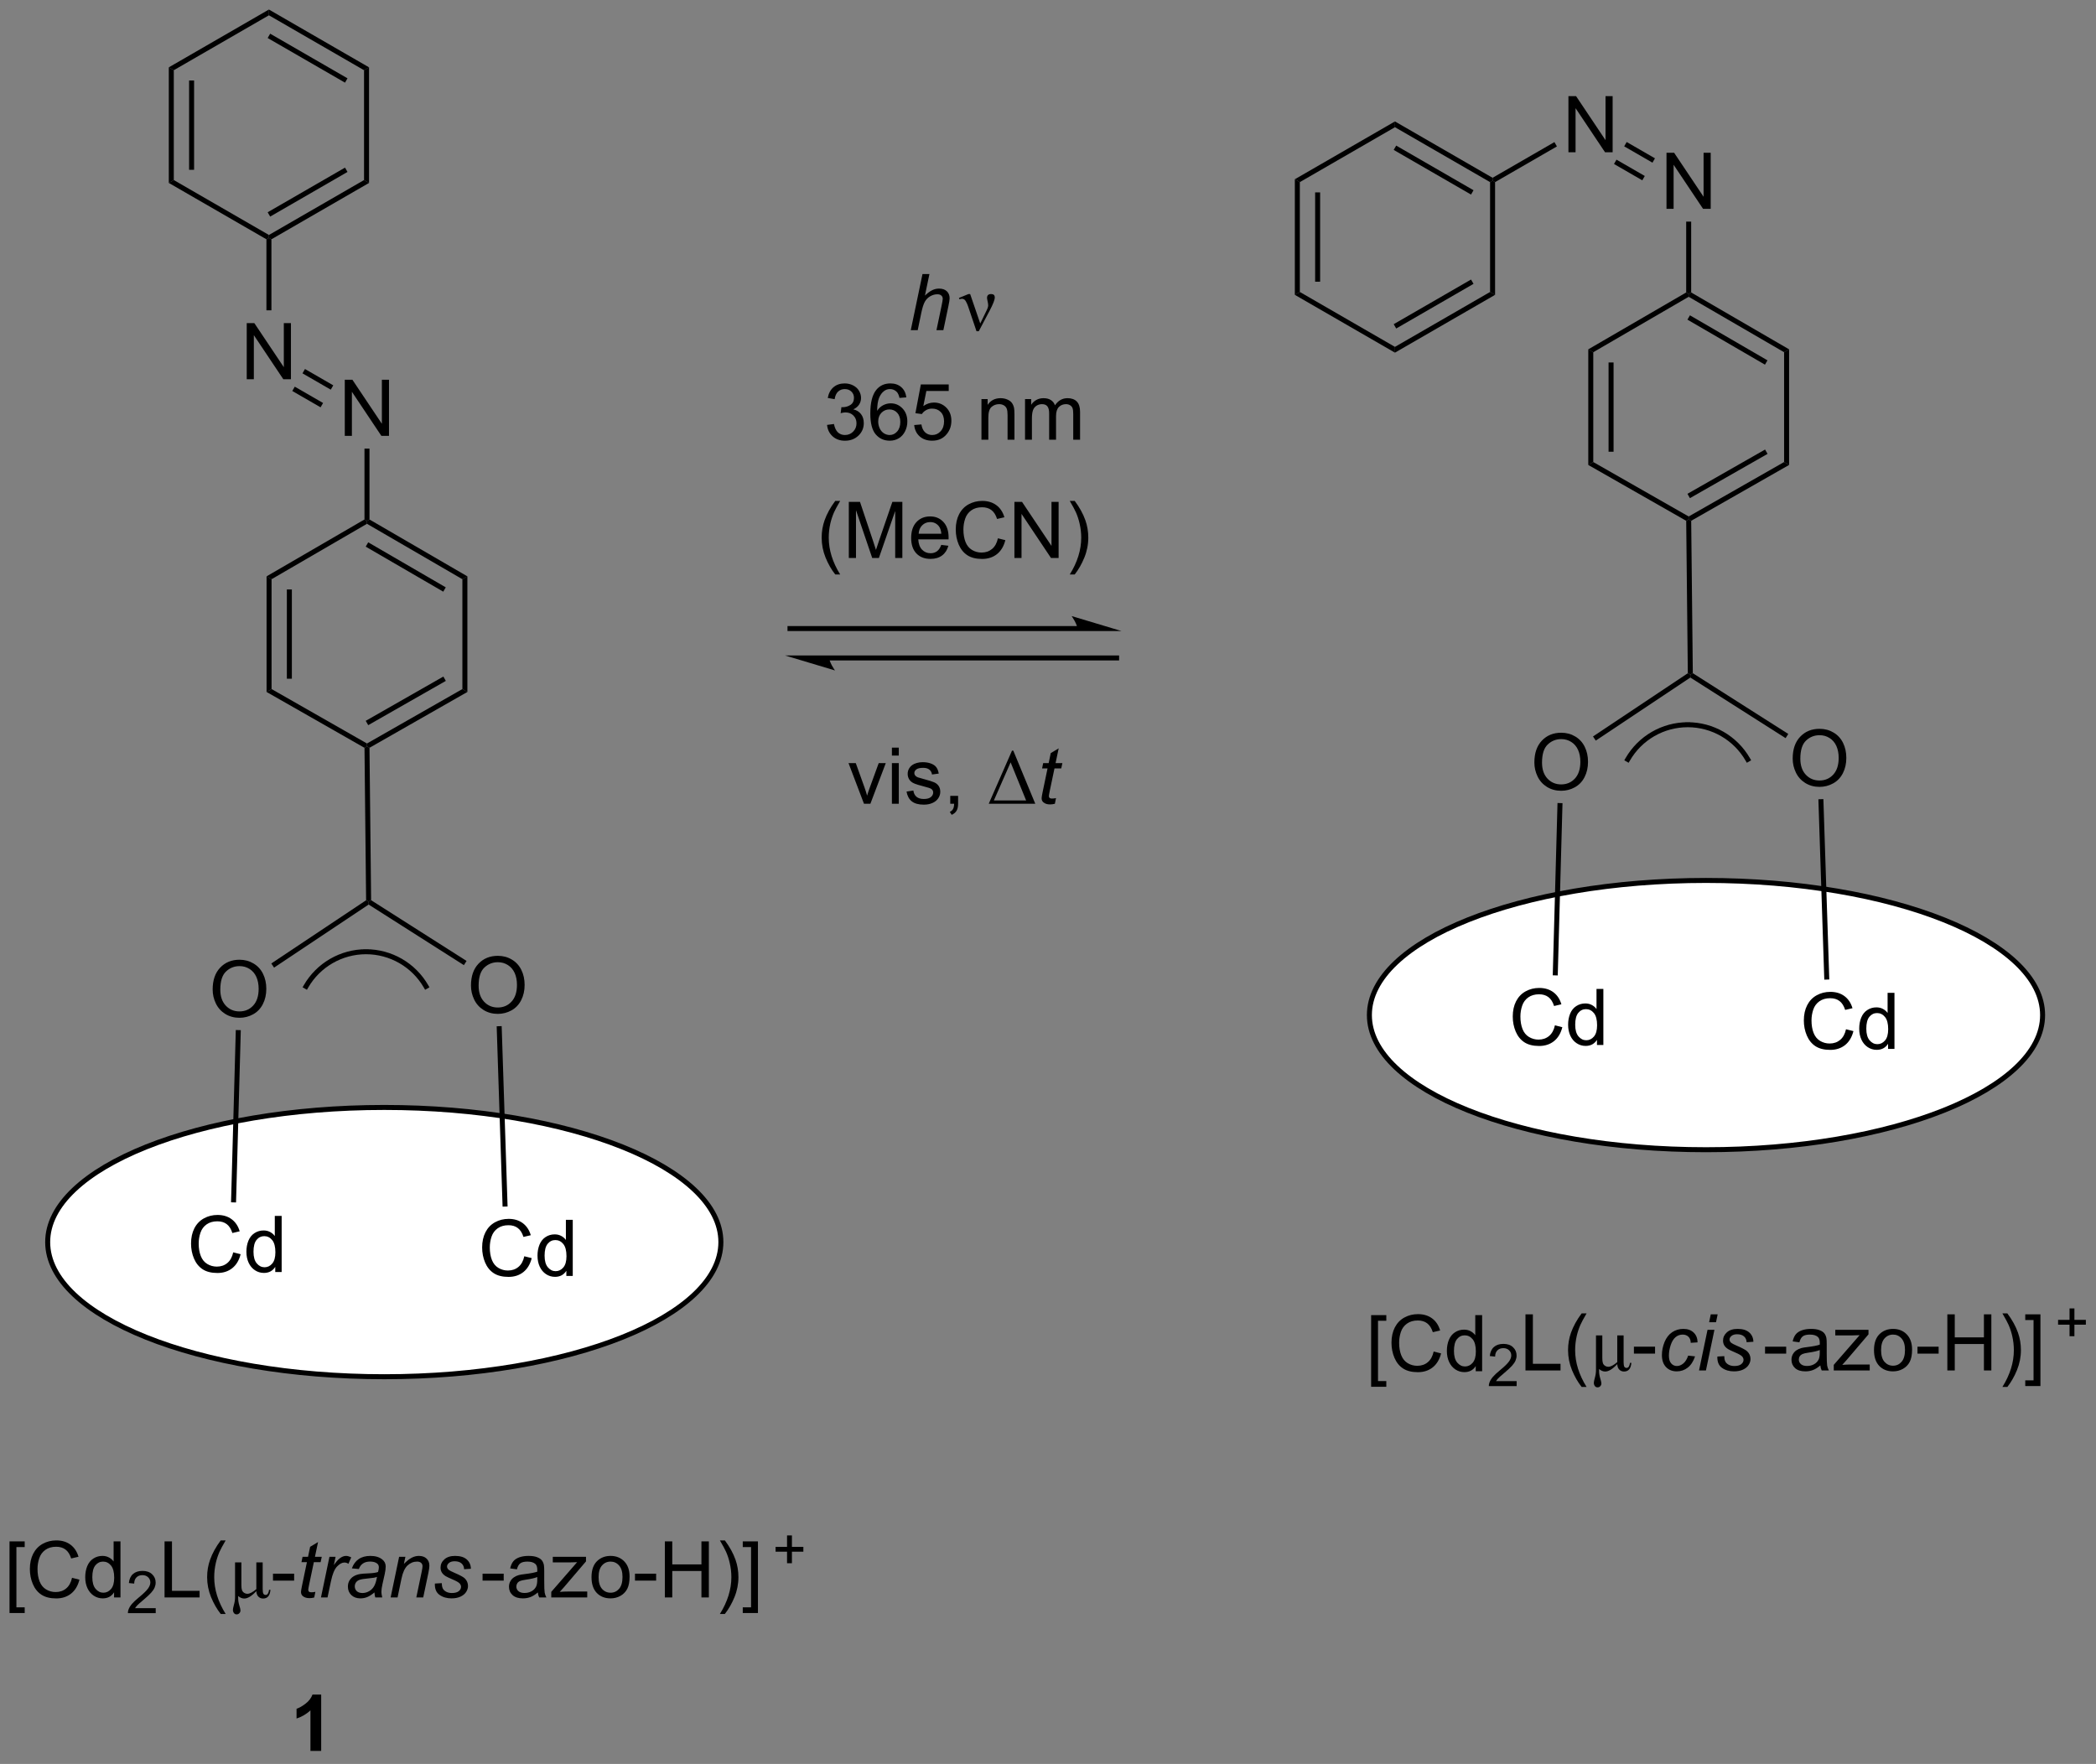 <?xml version="1.0" encoding="UTF-8"?>
<!DOCTYPE svg PUBLIC '-//W3C//DTD SVG 1.0//EN'
          'http://www.w3.org/TR/2001/REC-SVG-20010904/DTD/svg10.dtd'>
<svg stroke-dasharray="none" shape-rendering="auto" xmlns="http://www.w3.org/2000/svg" font-family="'Dialog'" text-rendering="auto" width="587" fill-opacity="1" color-interpolation="auto" color-rendering="auto" preserveAspectRatio="xMidYMid meet" font-size="12px" viewBox="0 0 587 494" fill="black" xmlns:xlink="http://www.w3.org/1999/xlink" stroke="black" image-rendering="auto" stroke-miterlimit="10" stroke-linecap="square" stroke-linejoin="miter" font-style="normal" stroke-width="1" height="494" stroke-dashoffset="0" font-weight="normal" stroke-opacity="1"
><rect x="0" y="0" width="587" height="494" fill="#808080" stroke="none"/><!--Generated by the Batik Graphics2D SVG Generator--><defs id="genericDefs"
  /><g
  ><defs id="defs1"
    ><clipPath clipPathUnits="userSpaceOnUse" id="clipPath1"
      ><path d="M1.167 0.633 L221.221 0.633 L221.221 185.509 L1.167 185.509 L1.167 0.633 Z"
      /></clipPath
      ><clipPath clipPathUnits="userSpaceOnUse" id="clipPath2"
      ><path d="M2.489 25.079 L2.489 204.815 L216.209 204.815 L216.209 25.079 Z"
      /></clipPath
      ><clipPath clipPathUnits="userSpaceOnUse" id="clipPath3"
      ><path d="M2.489 25.079 L2.489 204.815 L216.198 204.815 L216.198 25.079 Z"
      /></clipPath
    ></defs
    ><g transform="scale(2.667,2.667) translate(-1.167,-0.633) matrix(1.029,0,0,1.029,-1.393,-25.163)"
    ><path d="M142.41 166.59 L142.41 159.273 L143.959 159.273 L143.959 159.853 L143.113 159.853 L143.113 166.007 L143.959 166.007 L143.959 166.59 L142.41 166.59 ZM148.791 162.991 L149.549 163.181 Q149.312 164.116 148.692 164.609 Q148.072 165.098 147.179 165.098 Q146.252 165.098 145.671 164.721 Q145.093 164.343 144.789 163.629 Q144.487 162.913 144.487 162.093 Q144.487 161.197 144.828 160.533 Q145.171 159.866 145.802 159.52 Q146.432 159.174 147.19 159.174 Q148.049 159.174 148.635 159.611 Q149.221 160.049 149.453 160.843 L148.705 161.017 Q148.507 160.392 148.127 160.109 Q147.75 159.822 147.174 159.822 Q146.515 159.822 146.07 160.14 Q145.627 160.455 145.447 160.989 Q145.268 161.523 145.268 162.088 Q145.268 162.82 145.481 163.364 Q145.695 163.908 146.143 164.179 Q146.593 164.447 147.117 164.447 Q147.752 164.447 148.192 164.08 Q148.635 163.713 148.791 162.991 ZM153.084 164.999 L153.084 164.476 Q152.691 165.093 151.925 165.093 Q151.428 165.093 151.011 164.82 Q150.597 164.546 150.368 164.056 Q150.139 163.564 150.139 162.929 Q150.139 162.306 150.345 161.801 Q150.553 161.296 150.967 161.028 Q151.381 160.757 151.894 160.757 Q152.269 160.757 152.561 160.916 Q152.855 161.072 153.037 161.327 L153.037 159.273 L153.738 159.273 L153.738 164.999 L153.084 164.999 ZM150.863 162.929 Q150.863 163.726 151.199 164.122 Q151.535 164.515 151.99 164.515 Q152.451 164.515 152.774 164.137 Q153.097 163.76 153.097 162.986 Q153.097 162.135 152.769 161.736 Q152.441 161.338 151.959 161.338 Q151.49 161.338 151.175 161.721 Q150.863 162.103 150.863 162.929 Z" stroke="none" clip-path="url(#clipPath3)"
    /></g
    ><g transform="matrix(2.743,0,0,2.743,-6.826,-68.79)"
    ><path d="M157.336 166.091 L157.336 166.599 L154.496 166.599 Q154.49 166.408 154.559 166.232 Q154.666 165.943 154.905 165.662 Q155.145 165.38 155.596 165.011 Q156.295 164.437 156.541 164.101 Q156.787 163.765 156.787 163.466 Q156.787 163.154 156.563 162.939 Q156.34 162.722 155.979 162.722 Q155.598 162.722 155.369 162.951 Q155.141 163.179 155.139 163.584 L154.596 163.529 Q154.653 162.922 155.016 162.605 Q155.379 162.287 155.99 162.287 Q156.61 162.287 156.969 162.63 Q157.33 162.972 157.33 163.478 Q157.33 163.736 157.225 163.986 Q157.119 164.234 156.873 164.509 Q156.629 164.785 156.061 165.265 Q155.586 165.664 155.451 165.806 Q155.317 165.949 155.229 166.091 L157.336 166.091 Z" stroke="none" clip-path="url(#clipPath3)"
    /></g
    ><g transform="matrix(2.743,0,0,2.743,-6.826,-68.79)"
    ><path d="M158.238 164.999 L158.238 159.273 L158.995 159.273 L158.995 164.322 L161.816 164.322 L161.816 164.999 L158.238 164.999 ZM163.973 166.684 Q163.39 165.95 162.986 164.965 Q162.585 163.978 162.585 162.924 Q162.585 161.994 162.887 161.142 Q163.239 160.155 163.973 159.174 L164.476 159.174 Q164.005 159.986 163.851 160.335 Q163.614 160.874 163.476 161.46 Q163.309 162.189 163.309 162.929 Q163.309 164.806 164.476 166.684 L163.973 166.684 Z" stroke="none" clip-path="url(#clipPath3)"
    /></g
    ><g transform="matrix(2.743,0,0,2.743,-6.826,-68.79)"
    ><path d="M167.609 164.351 Q166.903 165.109 166.38 165.109 Q166.043 165.109 165.755 164.851 L165.755 165.059 Q165.755 165.418 165.864 165.78 Q165.989 166.184 165.989 166.312 Q165.989 166.491 165.874 166.609 Q165.762 166.726 165.593 166.726 Q165.421 166.726 165.32 166.588 Q165.218 166.452 165.218 166.262 Q165.218 166.122 165.32 165.754 Q165.437 165.348 165.437 164.963 L165.437 161.421 L166.083 161.421 L166.083 163.736 Q166.083 164.088 166.143 164.252 Q166.202 164.416 166.356 164.52 Q166.512 164.624 166.708 164.624 Q167.054 164.624 167.609 164.148 L167.609 161.421 L168.257 161.421 L168.257 164.135 Q168.257 164.478 168.327 164.611 Q168.398 164.741 168.567 164.741 Q168.833 164.741 168.911 164.221 L169.051 164.221 Q168.976 165.109 168.301 165.109 Q168.007 165.109 167.814 164.911 Q167.622 164.713 167.609 164.351 Z" stroke="none" clip-path="url(#clipPath3)"
    /></g
    ><g transform="matrix(2.743,0,0,2.743,-6.826,-68.79)"
    ><path d="M169.309 163.28 L169.309 162.572 L171.468 162.572 L171.468 163.28 L169.309 163.28 Z" stroke="none" clip-path="url(#clipPath3)"
    /></g
    ><g transform="matrix(2.743,0,0,2.743,-6.826,-68.79)"
    ><path d="M174.848 163.486 L175.554 163.562 Q175.288 164.338 174.799 164.715 Q174.309 165.093 173.684 165.093 Q173.007 165.093 172.588 164.655 Q172.168 164.218 172.168 163.431 Q172.168 162.752 172.437 162.096 Q172.708 161.439 173.208 161.098 Q173.71 160.757 174.356 160.757 Q175.023 160.757 175.413 161.135 Q175.804 161.51 175.804 162.132 L175.109 162.179 Q175.106 161.783 174.88 161.562 Q174.655 161.338 174.288 161.338 Q173.864 161.338 173.551 161.609 Q173.239 161.877 173.059 162.426 Q172.882 162.976 172.882 163.484 Q172.882 164.015 173.116 164.28 Q173.351 164.546 173.695 164.546 Q174.038 164.546 174.353 164.286 Q174.668 164.023 174.848 163.486 ZM176.989 160.072 L177.155 159.273 L177.859 159.273 L177.692 160.072 L176.989 160.072 ZM175.958 164.999 L176.825 160.851 L177.53 160.851 L176.663 164.999 L175.958 164.999 ZM177.829 163.58 L178.534 163.538 Q178.534 163.843 178.628 164.059 Q178.722 164.273 178.975 164.411 Q179.227 164.546 179.563 164.546 Q180.032 164.546 180.266 164.359 Q180.5 164.171 180.5 163.916 Q180.5 163.734 180.36 163.57 Q180.214 163.405 179.654 163.166 Q179.094 162.924 178.938 162.827 Q178.675 162.666 178.542 162.45 Q178.409 162.234 178.409 161.952 Q178.409 161.46 178.8 161.109 Q179.191 160.757 179.894 160.757 Q180.675 160.757 181.084 161.119 Q181.493 161.478 181.508 162.07 L180.816 162.116 Q180.8 161.741 180.55 161.523 Q180.3 161.304 179.844 161.304 Q179.477 161.304 179.274 161.473 Q179.071 161.64 179.071 161.835 Q179.071 162.03 179.245 162.179 Q179.363 162.28 179.852 162.491 Q180.665 162.843 180.875 163.046 Q181.212 163.369 181.212 163.835 Q181.212 164.142 181.021 164.439 Q180.831 164.736 180.443 164.916 Q180.055 165.093 179.527 165.093 Q178.808 165.093 178.305 164.736 Q177.8 164.382 177.829 163.58 Z" stroke="none" clip-path="url(#clipPath3)"
    /></g
    ><g transform="matrix(2.743,0,0,2.743,-6.826,-68.79)"
    ><path d="M182.698 163.28 L182.698 162.572 L184.857 162.572 L184.857 163.28 L182.698 163.28 ZM188.342 164.486 Q187.951 164.82 187.589 164.958 Q187.23 165.093 186.816 165.093 Q186.131 165.093 185.764 164.76 Q185.396 164.424 185.396 163.905 Q185.396 163.601 185.534 163.348 Q185.675 163.096 185.899 162.945 Q186.123 162.791 186.404 162.713 Q186.613 162.658 187.029 162.609 Q187.881 162.507 188.284 162.366 Q188.287 162.221 188.287 162.181 Q188.287 161.752 188.089 161.577 Q187.818 161.338 187.287 161.338 Q186.792 161.338 186.555 161.512 Q186.318 161.687 186.206 162.127 L185.519 162.033 Q185.613 161.593 185.826 161.322 Q186.042 161.049 186.448 160.903 Q186.855 160.757 187.389 160.757 Q187.92 160.757 188.251 160.882 Q188.584 161.007 188.74 161.197 Q188.896 161.385 188.959 161.674 Q188.995 161.853 188.995 162.322 L188.995 163.26 Q188.995 164.241 189.04 164.502 Q189.084 164.76 189.217 164.999 L188.482 164.999 Q188.373 164.78 188.342 164.486 ZM188.284 162.916 Q187.902 163.072 187.136 163.181 Q186.701 163.244 186.521 163.322 Q186.342 163.4 186.243 163.551 Q186.146 163.702 186.146 163.885 Q186.146 164.166 186.36 164.353 Q186.573 164.541 186.982 164.541 Q187.389 164.541 187.704 164.364 Q188.021 164.187 188.17 163.877 Q188.284 163.64 188.284 163.174 L188.284 162.916 ZM189.713 164.999 L189.713 164.429 L192.353 161.398 Q191.905 161.421 191.562 161.421 L189.869 161.421 L189.869 160.851 L193.26 160.851 L193.26 161.314 L191.015 163.947 L190.58 164.429 Q191.054 164.392 191.468 164.392 L193.385 164.392 L193.385 164.999 L189.713 164.999 ZM193.822 162.924 Q193.822 161.773 194.463 161.218 Q194.999 160.757 195.768 160.757 Q196.624 160.757 197.166 161.317 Q197.71 161.877 197.71 162.866 Q197.71 163.666 197.468 164.127 Q197.228 164.585 196.77 164.84 Q196.312 165.093 195.768 165.093 Q194.898 165.093 194.359 164.536 Q193.822 163.976 193.822 162.924 ZM194.546 162.924 Q194.546 163.721 194.893 164.119 Q195.242 164.515 195.768 164.515 Q196.291 164.515 196.637 164.116 Q196.986 163.718 196.986 162.9 Q196.986 162.132 196.637 161.736 Q196.288 161.338 195.768 161.338 Q195.242 161.338 194.893 161.734 Q194.546 162.127 194.546 162.924 ZM198.261 163.28 L198.261 162.572 L200.42 162.572 L200.42 163.28 L198.261 163.28 ZM201.31 164.999 L201.31 159.273 L202.068 159.273 L202.068 161.624 L205.045 161.624 L205.045 159.273 L205.803 159.273 L205.803 164.999 L205.045 164.999 L205.045 162.299 L202.068 162.299 L202.068 164.999 L201.31 164.999 ZM207.437 166.684 L206.932 166.684 Q208.101 164.806 208.101 162.929 Q208.101 162.195 207.932 161.471 Q207.799 160.885 207.562 160.346 Q207.408 159.994 206.932 159.174 L207.437 159.174 Q208.171 160.155 208.523 161.142 Q208.822 161.994 208.822 162.924 Q208.822 163.978 208.419 164.965 Q208.015 165.95 207.437 166.684 ZM210.814 166.59 L209.265 166.59 L209.265 166.007 L210.111 166.007 L210.111 159.853 L209.265 159.853 L209.265 159.273 L210.814 159.273 L210.814 166.59 Z" stroke="none" clip-path="url(#clipPath3)"
    /></g
    ><g transform="matrix(2.743,0,0,2.743,-6.826,-68.79)"
    ><path d="M213.786 161.504 L213.786 160.326 L212.616 160.326 L212.616 159.834 L213.786 159.834 L213.786 158.666 L214.284 158.666 L214.284 159.834 L215.452 159.834 L215.452 160.326 L214.284 160.326 L214.284 161.504 L213.786 161.504 Z" stroke="none" clip-path="url(#clipPath3)"
    /></g
    ><g fill="white" transform="matrix(2.743,0,0,2.743,-6.826,-68.79)" stroke="white"
    ><path d="M176.668 114.97 C195.648 114.97 211.035 121.125 211.035 128.717 C211.035 136.309 195.648 142.463 176.668 142.463 C157.688 142.463 142.302 136.309 142.302 128.717 C142.302 121.125 157.688 114.97 176.668 114.97" stroke="none" clip-path="url(#clipPath3)"
    /></g
    ><g stroke-width="0.51" transform="matrix(2.743,0,0,2.743,-6.826,-68.79)" stroke-linejoin="round" stroke-linecap="round"
    ><path fill="none" d="M176.668 114.97 C195.648 114.97 211.035 121.125 211.035 128.717 C211.035 136.309 195.648 142.463 176.668 142.463 C157.688 142.463 142.302 136.309 142.302 128.717 C142.302 121.125 157.688 114.97 176.668 114.97" clip-path="url(#clipPath3)"
    /></g
    ><g transform="matrix(2.743,0,0,2.743,-6.826,-68.79)"
    ><path d="M161.244 129.764 L162.001 129.954 Q161.765 130.889 161.145 131.381 Q160.525 131.871 159.632 131.871 Q158.705 131.871 158.124 131.493 Q157.546 131.115 157.241 130.402 Q156.939 129.686 156.939 128.865 Q156.939 127.969 157.28 127.305 Q157.624 126.639 158.254 126.292 Q158.884 125.946 159.642 125.946 Q160.501 125.946 161.088 126.384 Q161.673 126.821 161.905 127.615 L161.158 127.79 Q160.96 127.165 160.58 126.881 Q160.202 126.594 159.626 126.594 Q158.968 126.594 158.522 126.912 Q158.08 127.227 157.9 127.761 Q157.72 128.295 157.72 128.86 Q157.72 129.592 157.934 130.136 Q158.147 130.68 158.595 130.951 Q159.046 131.22 159.569 131.22 Q160.205 131.22 160.645 130.852 Q161.088 130.485 161.244 129.764 ZM165.537 131.772 L165.537 131.248 Q165.143 131.865 164.378 131.865 Q163.88 131.865 163.464 131.592 Q163.05 131.319 162.821 130.829 Q162.591 130.337 162.591 129.701 Q162.591 129.079 162.797 128.574 Q163.005 128.069 163.419 127.8 Q163.834 127.529 164.347 127.529 Q164.722 127.529 165.013 127.688 Q165.308 127.844 165.49 128.1 L165.49 126.045 L166.19 126.045 L166.19 131.772 L165.537 131.772 ZM163.315 129.701 Q163.315 130.498 163.651 130.894 Q163.987 131.287 164.443 131.287 Q164.904 131.287 165.227 130.91 Q165.55 130.532 165.55 129.759 Q165.55 128.907 165.222 128.509 Q164.893 128.11 164.412 128.11 Q163.943 128.11 163.628 128.493 Q163.315 128.876 163.315 129.701 Z" stroke="none" clip-path="url(#clipPath3)"
    /></g
    ><g transform="matrix(2.743,0,0,2.743,-6.826,-68.79)"
    ><path d="M190.964 130.163 L191.722 130.353 Q191.485 131.288 190.865 131.781 Q190.245 132.27 189.352 132.27 Q188.425 132.27 187.844 131.893 Q187.266 131.515 186.962 130.801 Q186.659 130.085 186.659 129.265 Q186.659 128.369 187.001 127.705 Q187.344 127.038 187.975 126.692 Q188.605 126.346 189.363 126.346 Q190.222 126.346 190.808 126.783 Q191.394 127.221 191.626 128.015 L190.878 128.189 Q190.68 127.564 190.3 127.281 Q189.923 126.994 189.347 126.994 Q188.688 126.994 188.243 127.312 Q187.8 127.627 187.62 128.161 Q187.441 128.695 187.441 129.26 Q187.441 129.992 187.654 130.536 Q187.868 131.08 188.316 131.351 Q188.766 131.619 189.29 131.619 Q189.925 131.619 190.365 131.252 Q190.808 130.885 190.964 130.163 ZM195.257 132.171 L195.257 131.648 Q194.864 132.265 194.098 132.265 Q193.601 132.265 193.184 131.992 Q192.77 131.718 192.541 131.228 Q192.312 130.736 192.312 130.101 Q192.312 129.478 192.518 128.973 Q192.726 128.468 193.14 128.2 Q193.554 127.929 194.067 127.929 Q194.442 127.929 194.734 128.088 Q195.028 128.244 195.21 128.499 L195.21 126.445 L195.911 126.445 L195.911 132.171 L195.257 132.171 ZM193.036 130.101 Q193.036 130.898 193.372 131.294 Q193.708 131.687 194.163 131.687 Q194.624 131.687 194.947 131.309 Q195.27 130.932 195.27 130.158 Q195.27 129.307 194.942 128.908 Q194.614 128.51 194.132 128.51 Q193.663 128.51 193.348 128.893 Q193.036 129.275 193.036 130.101 Z" stroke="none" clip-path="url(#clipPath3)"
    /></g
    ><g transform="matrix(2.743,0,0,2.743,-6.826,-68.79)"
    ><path d="M159.146 102.928 Q159.146 101.501 159.911 100.697 Q160.677 99.889 161.888 99.889 Q162.68 99.889 163.315 100.269 Q163.953 100.647 164.286 101.324 Q164.623 102.001 164.623 102.861 Q164.623 103.733 164.271 104.42 Q163.919 105.108 163.274 105.462 Q162.63 105.816 161.883 105.816 Q161.076 105.816 160.438 105.426 Q159.802 105.032 159.474 104.358 Q159.146 103.681 159.146 102.928 ZM159.927 102.939 Q159.927 103.975 160.482 104.572 Q161.039 105.165 161.88 105.165 Q162.734 105.165 163.286 104.564 Q163.841 103.962 163.841 102.858 Q163.841 102.157 163.604 101.637 Q163.367 101.116 162.911 100.829 Q162.458 100.54 161.891 100.54 Q161.086 100.54 160.505 101.095 Q159.927 101.647 159.927 102.939 Z" stroke="none" clip-path="url(#clipPath3)"
    /></g
    ><g transform="matrix(2.743,0,0,2.743,-6.826,-68.79)"
    ><path d="M161.533 124.67 L161.023 124.656 L161.508 107.065 L162.018 107.079 Z" stroke="none" clip-path="url(#clipPath3)"
    /></g
    ><g transform="matrix(2.743,0,0,2.743,-6.826,-68.79)"
    ><path d="M185.52 102.528 Q185.52 101.101 186.286 100.297 Q187.051 99.49 188.262 99.49 Q189.054 99.49 189.689 99.87 Q190.327 100.247 190.661 100.924 Q190.996 101.601 190.996 102.461 Q190.996 103.333 190.645 104.021 Q190.293 104.708 189.648 105.062 Q189.004 105.417 188.257 105.417 Q187.45 105.417 186.812 105.026 Q186.176 104.633 185.848 103.958 Q185.52 103.281 185.52 102.528 ZM186.301 102.539 Q186.301 103.575 186.856 104.172 Q187.413 104.766 188.254 104.766 Q189.108 104.766 189.661 104.164 Q190.215 103.562 190.215 102.458 Q190.215 101.758 189.978 101.237 Q189.741 100.716 189.286 100.43 Q188.832 100.141 188.265 100.141 Q187.46 100.141 186.879 100.695 Q186.301 101.247 186.301 102.539 Z" stroke="none" clip-path="url(#clipPath3)"
    /></g
    ><g transform="matrix(2.743,0,0,2.743,-6.826,-68.79)"
    ><path d="M189.257 125.083 L188.747 125.099 L188.144 106.683 L188.654 106.666 Z" stroke="none" clip-path="url(#clipPath3)"
    /></g
    ><g transform="matrix(2.743,0,0,2.743,-6.826,-68.79)"
    ><path d="M165.415 100.694 L165.132 100.27 L174.813 93.815 L175.07 93.951 L175.073 94.255 Z" stroke="none" clip-path="url(#clipPath3)"
    /></g
    ><g transform="matrix(2.743,0,0,2.743,-6.826,-68.79)"
    ><path d="M175.073 94.255 L175.07 93.951 L175.323 93.81 L185.069 100.012 L184.795 100.442 Z" stroke="none" clip-path="url(#clipPath3)"
    /></g
    ><g transform="matrix(2.743,0,0,2.743,-6.826,-68.79)"
    ><path d="M175.323 93.81 L175.07 93.951 L174.813 93.815 L174.648 78.252 L174.901 78.103 L175.158 78.25 Z" stroke="none" clip-path="url(#clipPath3)"
    /></g
    ><g transform="matrix(2.743,0,0,2.743,-6.826,-68.79)"
    ><path d="M175.158 78.25 L174.901 78.103 L174.901 77.809 L184.643 72.252 L185.153 72.549 ZM175.028 75.94 L182.953 71.419 L182.7 70.976 L174.775 75.496 Z" stroke="none" clip-path="url(#clipPath3)"
    /></g
    ><g transform="matrix(2.743,0,0,2.743,-6.826,-68.79)"
    ><path d="M185.153 72.549 L184.643 72.252 L184.643 61.039 L185.153 60.745 Z" stroke="none" clip-path="url(#clipPath3)"
    /></g
    ><g transform="matrix(2.743,0,0,2.743,-6.826,-68.79)"
    ><path d="M185.153 60.745 L184.643 61.039 L174.901 55.381 L174.901 55.086 L175.156 54.939 ZM182.945 61.869 L175.03 57.272 L174.773 57.713 L182.689 62.31 Z" stroke="none" clip-path="url(#clipPath3)"
    /></g
    ><g transform="matrix(2.743,0,0,2.743,-6.826,-68.79)"
    ><path d="M174.646 54.939 L174.901 55.086 L174.901 55.381 L165.16 61.039 L164.65 60.745 Z" stroke="none" clip-path="url(#clipPath3)"
    /></g
    ><g transform="matrix(2.743,0,0,2.743,-6.826,-68.79)"
    ><path d="M164.65 60.745 L165.16 61.039 L165.16 72.252 L164.65 72.549 ZM166.721 62.084 L166.721 71.197 L167.232 71.197 L167.232 62.084 Z" stroke="none" clip-path="url(#clipPath3)"
    /></g
    ><g transform="matrix(2.743,0,0,2.743,-6.826,-68.79)"
    ><path d="M164.65 72.549 L165.16 72.252 L174.901 77.809 L174.901 78.103 L174.648 78.252 Z" stroke="none" clip-path="url(#clipPath3)"
    /></g
    ><g transform="matrix(2.743,0,0,2.743,-6.826,-68.79)"
    ><path d="M172.636 46.401 L172.636 40.674 L173.414 40.674 L176.422 45.169 L176.422 40.674 L177.149 40.674 L177.149 46.401 L176.37 46.401 L173.362 41.901 L173.362 46.401 L172.636 46.401 Z" stroke="none" clip-path="url(#clipPath3)"
    /></g
    ><g transform="matrix(2.743,0,0,2.743,-6.826,-68.79)"
    ><path d="M175.156 54.939 L174.901 55.086 L174.646 54.939 L174.646 47.705 L175.156 47.705 Z" stroke="none" clip-path="url(#clipPath3)"
    /></g
    ><g transform="matrix(2.743,0,0,2.743,-6.826,-68.79)"
    ><path d="M162.624 40.621 L162.624 34.894 L163.403 34.894 L166.411 39.389 L166.411 34.894 L167.137 34.894 L167.137 40.621 L166.359 40.621 L163.351 36.121 L163.351 40.621 L162.624 40.621 Z" stroke="none" clip-path="url(#clipPath3)"
    /></g
    ><g transform="matrix(2.743,0,0,2.743,-6.826,-68.79)"
    ><path d="M171.459 41.244 L171.204 41.686 L168.316 40.019 L168.571 39.577 ZM170.419 43.046 L167.531 41.379 L167.276 41.821 L170.164 43.488 Z" stroke="none" clip-path="url(#clipPath3)"
    /></g
    ><g transform="matrix(2.743,0,0,2.743,-6.826,-68.79)"
    ><path d="M181.152 102.482 C179.842 100.213 177.423 98.816 174.804 98.816 L174.548 98.816 L174.548 99.327 L174.804 99.327 C177.24 99.326 179.492 100.626 180.71 102.737 L180.837 102.957 L181.279 102.703 L181.152 102.482 ZM174.804 98.816 C173.495 98.816 172.235 99.165 171.138 99.798 C170.042 100.431 169.109 101.348 168.455 102.482 L168.328 102.703 L168.77 102.957 L168.897 102.737 C169.507 101.681 170.374 100.829 171.393 100.24 C172.412 99.652 173.584 99.327 174.804 99.327 L175.059 99.327 L175.059 98.816 L174.804 98.816 Z" stroke="none" clip-path="url(#clipPath3)"
    /></g
    ><g transform="matrix(2.743,0,0,2.743,-6.826,-68.79)"
    ><path d="M3.461 189.768 L3.461 182.45 L5.01 182.45 L5.01 183.031 L4.164 183.031 L4.164 189.184 L5.01 189.184 L5.01 189.768 L3.461 189.768 ZM9.842 186.169 L10.6 186.359 Q10.363 187.294 9.743 187.786 Q9.124 188.275 8.23 188.275 Q7.303 188.275 6.723 187.898 Q6.144 187.52 5.84 186.807 Q5.538 186.09 5.538 185.27 Q5.538 184.374 5.879 183.71 Q6.223 183.044 6.853 182.697 Q7.483 182.351 8.241 182.351 Q9.1 182.351 9.686 182.788 Q10.272 183.226 10.504 184.02 L9.756 184.195 Q9.559 183.57 9.178 183.286 Q8.801 182.999 8.225 182.999 Q7.566 182.999 7.121 183.317 Q6.678 183.632 6.499 184.166 Q6.319 184.7 6.319 185.265 Q6.319 185.997 6.532 186.541 Q6.746 187.085 7.194 187.356 Q7.644 187.624 8.168 187.624 Q8.803 187.624 9.243 187.257 Q9.686 186.89 9.842 186.169 ZM14.135 188.176 L14.135 187.653 Q13.742 188.27 12.976 188.27 Q12.479 188.27 12.062 187.997 Q11.648 187.723 11.419 187.234 Q11.19 186.742 11.19 186.106 Q11.19 185.484 11.396 184.978 Q11.604 184.473 12.018 184.205 Q12.432 183.934 12.945 183.934 Q13.32 183.934 13.612 184.093 Q13.906 184.249 14.088 184.505 L14.088 182.45 L14.789 182.45 L14.789 188.176 L14.135 188.176 ZM11.914 186.106 Q11.914 186.903 12.25 187.299 Q12.586 187.692 13.042 187.692 Q13.502 187.692 13.825 187.314 Q14.148 186.937 14.148 186.163 Q14.148 185.312 13.82 184.913 Q13.492 184.515 13.01 184.515 Q12.542 184.515 12.226 184.898 Q11.914 185.281 11.914 186.106 Z" stroke="none" clip-path="url(#clipPath3)"
    /></g
    ><g transform="matrix(2.743,0,0,2.743,-6.826,-68.79)"
    ><path d="M18.387 189.269 L18.387 189.776 L15.547 189.776 Q15.542 189.585 15.61 189.409 Q15.717 189.12 15.956 188.839 Q16.196 188.558 16.647 188.189 Q17.346 187.614 17.592 187.278 Q17.838 186.942 17.838 186.644 Q17.838 186.331 17.614 186.116 Q17.391 185.899 17.03 185.899 Q16.649 185.899 16.421 186.128 Q16.192 186.357 16.19 186.761 L15.647 186.706 Q15.704 186.099 16.067 185.782 Q16.43 185.464 17.042 185.464 Q17.661 185.464 18.02 185.808 Q18.381 186.149 18.381 186.655 Q18.381 186.913 18.276 187.163 Q18.171 187.411 17.924 187.687 Q17.68 187.962 17.112 188.442 Q16.637 188.841 16.503 188.983 Q16.368 189.126 16.28 189.269 L18.387 189.269 Z" stroke="none" clip-path="url(#clipPath3)"
    /></g
    ><g transform="matrix(2.743,0,0,2.743,-6.826,-68.79)"
    ><path d="M19.289 188.176 L19.289 182.45 L20.047 182.45 L20.047 187.499 L22.867 187.499 L22.867 188.176 L19.289 188.176 ZM25.024 189.861 Q24.441 189.127 24.037 188.143 Q23.636 187.156 23.636 186.101 Q23.636 185.171 23.939 184.32 Q24.29 183.333 25.024 182.351 L25.527 182.351 Q25.056 183.163 24.902 183.512 Q24.665 184.051 24.527 184.637 Q24.36 185.367 24.36 186.106 Q24.36 187.984 25.527 189.861 L25.024 189.861 Z" stroke="none" clip-path="url(#clipPath3)"
    /></g
    ><g transform="matrix(2.743,0,0,2.743,-6.826,-68.79)"
    ><path d="M28.66 187.528 Q27.954 188.286 27.431 188.286 Q27.095 188.286 26.806 188.028 L26.806 188.236 Q26.806 188.596 26.915 188.958 Q27.04 189.361 27.04 189.489 Q27.04 189.669 26.925 189.786 Q26.813 189.903 26.644 189.903 Q26.472 189.903 26.371 189.765 Q26.269 189.63 26.269 189.439 Q26.269 189.299 26.371 188.932 Q26.488 188.525 26.488 188.14 L26.488 184.598 L27.134 184.598 L27.134 186.913 Q27.134 187.265 27.194 187.429 Q27.253 187.593 27.407 187.697 Q27.563 187.801 27.759 187.801 Q28.105 187.801 28.66 187.325 L28.66 184.598 L29.308 184.598 L29.308 187.312 Q29.308 187.656 29.378 187.788 Q29.449 187.919 29.618 187.919 Q29.884 187.919 29.962 187.398 L30.102 187.398 Q30.027 188.286 29.352 188.286 Q29.058 188.286 28.866 188.088 Q28.673 187.89 28.66 187.528 Z" stroke="none" clip-path="url(#clipPath3)"
    /></g
    ><g transform="matrix(2.743,0,0,2.743,-6.826,-68.79)"
    ><path d="M30.36 186.458 L30.36 185.749 L32.519 185.749 L32.519 186.458 L30.36 186.458 Z" stroke="none" clip-path="url(#clipPath3)"
    /></g
    ><g transform="matrix(2.743,0,0,2.743,-6.826,-68.79)"
    ><path d="M34.688 187.601 L34.571 188.182 Q34.316 188.247 34.079 188.247 Q33.657 188.247 33.407 188.038 Q33.22 187.882 33.22 187.614 Q33.22 187.476 33.321 186.984 L33.824 184.575 L33.267 184.575 L33.379 184.028 L33.938 184.028 L34.152 183.007 L34.962 182.52 L34.644 184.028 L35.34 184.028 L35.222 184.575 L34.532 184.575 L34.05 186.867 Q33.962 187.304 33.962 187.39 Q33.962 187.515 34.032 187.583 Q34.105 187.648 34.269 187.648 Q34.504 187.648 34.688 187.601 ZM35.258 188.176 L36.125 184.028 L36.75 184.028 L36.575 184.874 Q36.895 184.395 37.2 184.166 Q37.508 183.934 37.828 183.934 Q38.039 183.934 38.349 184.085 L38.06 184.742 Q37.875 184.609 37.656 184.609 Q37.286 184.609 36.895 185.023 Q36.505 185.437 36.281 186.512 L35.929 188.176 L35.258 188.176 ZM40.718 187.661 Q40.351 187.976 40.01 188.124 Q39.672 188.27 39.286 188.27 Q38.711 188.27 38.359 187.932 Q38.008 187.593 38.008 187.067 Q38.008 186.718 38.166 186.452 Q38.325 186.184 38.586 186.023 Q38.849 185.859 39.226 185.788 Q39.466 185.742 40.13 185.715 Q40.797 185.687 41.086 185.575 Q41.169 185.286 41.169 185.093 Q41.169 184.848 40.989 184.708 Q40.742 184.512 40.27 184.512 Q39.825 184.512 39.541 184.71 Q39.258 184.906 39.13 185.27 L38.414 185.208 Q38.633 184.59 39.106 184.262 Q39.583 183.934 40.304 183.934 Q41.075 183.934 41.523 184.301 Q41.867 184.575 41.867 185.012 Q41.867 185.343 41.77 185.781 L41.539 186.812 Q41.429 187.304 41.429 187.614 Q41.429 187.809 41.515 188.176 L40.802 188.176 Q40.742 187.973 40.718 187.661 ZM40.981 186.075 Q40.833 186.132 40.661 186.163 Q40.492 186.195 40.093 186.231 Q39.476 186.286 39.221 186.369 Q38.968 186.452 38.838 186.637 Q38.711 186.82 38.711 187.044 Q38.711 187.34 38.916 187.533 Q39.122 187.723 39.5 187.723 Q39.851 187.723 40.174 187.538 Q40.5 187.351 40.687 187.02 Q40.875 186.687 40.981 186.075 ZM42.371 188.176 L43.238 184.028 L43.879 184.028 L43.727 184.749 Q44.144 184.325 44.506 184.13 Q44.871 183.934 45.251 183.934 Q45.754 183.934 46.04 184.208 Q46.329 184.481 46.329 184.937 Q46.329 185.169 46.227 185.663 L45.699 188.176 L44.993 188.176 L45.543 185.546 Q45.626 185.163 45.626 184.981 Q45.626 184.773 45.483 184.645 Q45.34 184.515 45.071 184.515 Q44.527 184.515 44.102 184.906 Q43.681 185.296 43.48 186.247 L43.079 188.176 L42.371 188.176 ZM46.888 186.757 L47.593 186.715 Q47.593 187.02 47.687 187.236 Q47.781 187.45 48.033 187.588 Q48.286 187.723 48.622 187.723 Q49.091 187.723 49.325 187.536 Q49.56 187.348 49.56 187.093 Q49.56 186.911 49.419 186.747 Q49.273 186.583 48.713 186.343 Q48.153 186.101 47.997 186.005 Q47.734 185.843 47.601 185.627 Q47.468 185.411 47.468 185.13 Q47.468 184.637 47.859 184.286 Q48.25 183.934 48.953 183.934 Q49.734 183.934 50.143 184.296 Q50.552 184.656 50.567 185.247 L49.875 185.294 Q49.859 184.919 49.609 184.7 Q49.359 184.481 48.903 184.481 Q48.536 184.481 48.333 184.65 Q48.13 184.817 48.13 185.012 Q48.13 185.208 48.304 185.356 Q48.422 185.458 48.911 185.669 Q49.724 186.02 49.935 186.223 Q50.27 186.546 50.27 187.012 Q50.27 187.32 50.08 187.617 Q49.89 187.913 49.502 188.093 Q49.114 188.27 48.586 188.27 Q47.867 188.27 47.364 187.913 Q46.859 187.559 46.888 186.757 Z" stroke="none" clip-path="url(#clipPath3)"
    /></g
    ><g transform="matrix(2.743,0,0,2.743,-6.826,-68.79)"
    ><path d="M51.757 186.458 L51.757 185.749 L53.916 185.749 L53.916 186.458 L51.757 186.458 ZM57.401 187.663 Q57.01 187.997 56.648 188.135 Q56.289 188.27 55.875 188.27 Q55.19 188.27 54.822 187.937 Q54.455 187.601 54.455 187.083 Q54.455 186.778 54.593 186.525 Q54.734 186.273 54.958 186.122 Q55.182 185.968 55.463 185.89 Q55.672 185.835 56.088 185.786 Q56.94 185.684 57.343 185.544 Q57.346 185.398 57.346 185.359 Q57.346 184.929 57.148 184.755 Q56.877 184.515 56.346 184.515 Q55.851 184.515 55.614 184.689 Q55.377 184.864 55.265 185.304 L54.578 185.21 Q54.672 184.77 54.885 184.499 Q55.101 184.226 55.507 184.08 Q55.914 183.934 56.447 183.934 Q56.979 183.934 57.309 184.059 Q57.643 184.184 57.799 184.374 Q57.955 184.562 58.018 184.851 Q58.054 185.031 58.054 185.499 L58.054 186.437 Q58.054 187.419 58.099 187.679 Q58.143 187.937 58.276 188.176 L57.541 188.176 Q57.432 187.958 57.401 187.663 ZM57.343 186.093 Q56.961 186.249 56.195 186.359 Q55.76 186.421 55.58 186.499 Q55.401 186.577 55.302 186.728 Q55.205 186.88 55.205 187.062 Q55.205 187.343 55.419 187.531 Q55.632 187.718 56.041 187.718 Q56.447 187.718 56.763 187.541 Q57.08 187.364 57.229 187.054 Q57.343 186.817 57.343 186.351 L57.343 186.093 ZM58.772 188.176 L58.772 187.606 L61.412 184.575 Q60.964 184.598 60.621 184.598 L58.928 184.598 L58.928 184.028 L62.319 184.028 L62.319 184.492 L60.074 187.124 L59.639 187.606 Q60.113 187.57 60.527 187.57 L62.444 187.57 L62.444 188.176 L58.772 188.176 ZM62.881 186.101 Q62.881 184.95 63.522 184.395 Q64.058 183.934 64.826 183.934 Q65.683 183.934 66.225 184.494 Q66.769 185.054 66.769 186.044 Q66.769 186.843 66.527 187.304 Q66.287 187.762 65.829 188.018 Q65.371 188.27 64.826 188.27 Q63.957 188.27 63.418 187.713 Q62.881 187.153 62.881 186.101 ZM63.605 186.101 Q63.605 186.898 63.951 187.296 Q64.3 187.692 64.826 187.692 Q65.35 187.692 65.696 187.294 Q66.045 186.895 66.045 186.077 Q66.045 185.309 65.696 184.913 Q65.347 184.515 64.826 184.515 Q64.3 184.515 63.951 184.911 Q63.605 185.304 63.605 186.101 ZM67.32 186.458 L67.32 185.749 L69.479 185.749 L69.479 186.458 L67.32 186.458 ZM70.369 188.176 L70.369 182.45 L71.127 182.45 L71.127 184.801 L74.104 184.801 L74.104 182.45 L74.862 182.45 L74.862 188.176 L74.104 188.176 L74.104 185.476 L71.127 185.476 L71.127 188.176 L70.369 188.176 ZM76.496 189.861 L75.99 189.861 Q77.16 187.984 77.16 186.106 Q77.16 185.372 76.99 184.648 Q76.858 184.062 76.621 183.523 Q76.467 183.171 75.99 182.351 L76.496 182.351 Q77.23 183.333 77.582 184.32 Q77.881 185.171 77.881 186.101 Q77.881 187.156 77.478 188.143 Q77.074 189.127 76.496 189.861 ZM79.873 189.768 L78.324 189.768 L78.324 189.184 L79.17 189.184 L79.17 183.031 L78.324 183.031 L78.324 182.45 L79.873 182.45 L79.873 189.768 Z" stroke="none" clip-path="url(#clipPath3)"
    /></g
    ><g transform="matrix(2.743,0,0,2.743,-6.826,-68.79)"
    ><path d="M82.845 184.681 L82.845 183.503 L81.675 183.503 L81.675 183.011 L82.845 183.011 L82.845 181.843 L83.343 181.843 L83.343 183.011 L84.511 183.011 L84.511 183.503 L83.343 183.503 L83.343 184.681 L82.845 184.681 Z" stroke="none" clip-path="url(#clipPath3)"
    /></g
    ><g fill="white" transform="matrix(2.743,0,0,2.743,-6.826,-68.79)" stroke="white"
    ><path d="M41.723 138.147 C60.703 138.147 76.09 144.302 76.09 151.894 C76.09 159.486 60.703 165.64 41.723 165.64 C22.744 165.64 7.357 159.486 7.357 151.894 C7.357 144.302 22.744 138.147 41.723 138.147" stroke="none" clip-path="url(#clipPath3)"
    /></g
    ><g stroke-width="0.51" transform="matrix(2.743,0,0,2.743,-6.826,-68.79)" stroke-linejoin="round" stroke-linecap="round"
    ><path fill="none" d="M41.723 138.147 C60.703 138.147 76.09 144.302 76.09 151.894 C76.09 159.486 60.703 165.64 41.723 165.64 C22.744 165.64 7.357 159.486 7.357 151.894 C7.357 144.302 22.744 138.147 41.723 138.147" clip-path="url(#clipPath3)"
    /></g
    ><g transform="matrix(2.743,0,0,2.743,-6.826,-68.79)"
    ><path d="M26.299 152.941 L27.056 153.131 Q26.82 154.066 26.2 154.558 Q25.58 155.048 24.687 155.048 Q23.76 155.048 23.179 154.67 Q22.601 154.292 22.296 153.579 Q21.994 152.863 21.994 152.042 Q21.994 151.147 22.335 150.483 Q22.679 149.816 23.309 149.47 Q23.939 149.123 24.697 149.123 Q25.556 149.123 26.142 149.561 Q26.728 149.998 26.96 150.792 L26.213 150.967 Q26.015 150.342 25.635 150.058 Q25.257 149.772 24.681 149.772 Q24.023 149.772 23.577 150.089 Q23.135 150.404 22.955 150.938 Q22.775 151.472 22.775 152.037 Q22.775 152.769 22.989 153.313 Q23.202 153.858 23.65 154.128 Q24.101 154.397 24.624 154.397 Q25.26 154.397 25.7 154.029 Q26.142 153.662 26.299 152.941 ZM30.592 154.949 L30.592 154.425 Q30.198 155.042 29.433 155.042 Q28.935 155.042 28.519 154.769 Q28.105 154.496 27.875 154.006 Q27.646 153.514 27.646 152.878 Q27.646 152.256 27.852 151.751 Q28.06 151.246 28.474 150.977 Q28.889 150.707 29.402 150.707 Q29.777 150.707 30.068 150.865 Q30.363 151.022 30.545 151.277 L30.545 149.222 L31.245 149.222 L31.245 154.949 L30.592 154.949 ZM28.37 152.878 Q28.37 153.675 28.706 154.071 Q29.042 154.464 29.498 154.464 Q29.959 154.464 30.282 154.087 Q30.605 153.709 30.605 152.936 Q30.605 152.084 30.277 151.686 Q29.948 151.287 29.467 151.287 Q28.998 151.287 28.683 151.67 Q28.37 152.053 28.37 152.878 Z" stroke="none" clip-path="url(#clipPath3)"
    /></g
    ><g transform="matrix(2.743,0,0,2.743,-6.826,-68.79)"
    ><path d="M56.019 153.341 L56.777 153.531 Q56.54 154.466 55.92 154.958 Q55.3 155.447 54.407 155.447 Q53.48 155.447 52.899 155.07 Q52.321 154.692 52.017 153.979 Q51.715 153.262 51.715 152.442 Q51.715 151.546 52.056 150.882 Q52.399 150.216 53.03 149.869 Q53.66 149.523 54.418 149.523 Q55.277 149.523 55.863 149.96 Q56.449 150.398 56.681 151.192 L55.933 151.367 Q55.735 150.742 55.355 150.458 Q54.978 150.171 54.402 150.171 Q53.743 150.171 53.298 150.489 Q52.855 150.804 52.675 151.338 Q52.496 151.872 52.496 152.437 Q52.496 153.169 52.709 153.713 Q52.923 154.257 53.371 154.528 Q53.821 154.796 54.345 154.796 Q54.98 154.796 55.42 154.429 Q55.863 154.062 56.019 153.341 ZM60.312 155.348 L60.312 154.825 Q59.919 155.442 59.153 155.442 Q58.656 155.442 58.239 155.169 Q57.825 154.895 57.596 154.406 Q57.367 153.913 57.367 153.278 Q57.367 152.656 57.573 152.15 Q57.781 151.645 58.195 151.377 Q58.609 151.106 59.122 151.106 Q59.497 151.106 59.789 151.265 Q60.083 151.421 60.265 151.677 L60.265 149.622 L60.966 149.622 L60.966 155.348 L60.312 155.348 ZM58.091 153.278 Q58.091 154.075 58.427 154.471 Q58.763 154.864 59.218 154.864 Q59.679 154.864 60.002 154.486 Q60.325 154.109 60.325 153.335 Q60.325 152.484 59.997 152.085 Q59.669 151.687 59.187 151.687 Q58.718 151.687 58.403 152.07 Q58.091 152.453 58.091 153.278 Z" stroke="none" clip-path="url(#clipPath3)"
    /></g
    ><g transform="matrix(2.743,0,0,2.743,-6.826,-68.79)"
    ><path d="M24.201 126.105 Q24.201 124.678 24.967 123.874 Q25.732 123.066 26.943 123.066 Q27.735 123.066 28.37 123.447 Q29.008 123.824 29.342 124.501 Q29.678 125.178 29.678 126.038 Q29.678 126.91 29.326 127.597 Q28.974 128.285 28.329 128.639 Q27.685 128.993 26.938 128.993 Q26.131 128.993 25.493 128.603 Q24.857 128.209 24.529 127.535 Q24.201 126.858 24.201 126.105 ZM24.982 126.116 Q24.982 127.152 25.537 127.749 Q26.094 128.342 26.935 128.342 Q27.79 128.342 28.342 127.741 Q28.896 127.139 28.896 126.035 Q28.896 125.335 28.659 124.814 Q28.422 124.293 27.967 124.006 Q27.514 123.717 26.946 123.717 Q26.141 123.717 25.56 124.272 Q24.982 124.824 24.982 126.116 Z" stroke="none" clip-path="url(#clipPath3)"
    /></g
    ><g transform="matrix(2.743,0,0,2.743,-6.826,-68.79)"
    ><path d="M26.588 147.847 L26.078 147.833 L26.563 130.242 L27.073 130.256 Z" stroke="none" clip-path="url(#clipPath3)"
    /></g
    ><g transform="matrix(2.743,0,0,2.743,-6.826,-68.79)"
    ><path d="M50.575 125.706 Q50.575 124.279 51.341 123.474 Q52.106 122.667 53.317 122.667 Q54.109 122.667 54.744 123.047 Q55.382 123.424 55.716 124.102 Q56.052 124.779 56.052 125.638 Q56.052 126.51 55.7 127.198 Q55.349 127.885 54.703 128.24 Q54.059 128.594 53.312 128.594 Q52.505 128.594 51.867 128.203 Q51.231 127.81 50.903 127.135 Q50.575 126.458 50.575 125.706 ZM51.356 125.716 Q51.356 126.753 51.911 127.349 Q52.468 127.943 53.309 127.943 Q54.164 127.943 54.716 127.341 Q55.27 126.74 55.27 125.635 Q55.27 124.935 55.033 124.414 Q54.796 123.893 54.341 123.607 Q53.888 123.318 53.32 123.318 Q52.515 123.318 51.934 123.872 Q51.356 124.424 51.356 125.716 Z" stroke="none" clip-path="url(#clipPath3)"
    /></g
    ><g transform="matrix(2.743,0,0,2.743,-6.826,-68.79)"
    ><path d="M54.312 148.26 L53.802 148.276 L53.199 129.86 L53.709 129.843 Z" stroke="none" clip-path="url(#clipPath3)"
    /></g
    ><g transform="matrix(2.743,0,0,2.743,-6.826,-68.79)"
    ><path d="M30.47 123.872 L30.187 123.447 L39.868 116.993 L40.125 117.128 L40.128 117.433 Z" stroke="none" clip-path="url(#clipPath3)"
    /></g
    ><g transform="matrix(2.743,0,0,2.743,-6.826,-68.79)"
    ><path d="M40.128 117.433 L40.125 117.128 L40.379 116.987 L50.124 123.189 L49.85 123.619 Z" stroke="none" clip-path="url(#clipPath3)"
    /></g
    ><g transform="matrix(2.743,0,0,2.743,-6.826,-68.79)"
    ><path d="M40.379 116.987 L40.125 117.128 L39.868 116.993 L39.703 101.429 L39.956 101.28 L40.213 101.427 Z" stroke="none" clip-path="url(#clipPath3)"
    /></g
    ><g transform="matrix(2.743,0,0,2.743,-6.826,-68.79)"
    ><path d="M40.213 101.427 L39.956 101.28 L39.956 100.987 L49.698 95.429 L50.208 95.726 ZM40.083 99.117 L48.008 94.596 L47.755 94.153 L39.83 98.674 Z" stroke="none" clip-path="url(#clipPath3)"
    /></g
    ><g transform="matrix(2.743,0,0,2.743,-6.826,-68.79)"
    ><path d="M50.208 95.726 L49.698 95.429 L49.698 84.216 L50.208 83.922 Z" stroke="none" clip-path="url(#clipPath3)"
    /></g
    ><g transform="matrix(2.743,0,0,2.743,-6.826,-68.79)"
    ><path d="M50.208 83.922 L49.698 84.216 L39.956 78.558 L39.956 78.263 L40.212 78.116 ZM48 85.046 L40.084 80.449 L39.828 80.89 L47.744 85.487 Z" stroke="none" clip-path="url(#clipPath3)"
    /></g
    ><g transform="matrix(2.743,0,0,2.743,-6.826,-68.79)"
    ><path d="M39.701 78.116 L39.956 78.263 L39.956 78.558 L30.215 84.216 L29.705 83.922 Z" stroke="none" clip-path="url(#clipPath3)"
    /></g
    ><g transform="matrix(2.743,0,0,2.743,-6.826,-68.79)"
    ><path d="M29.705 83.922 L30.215 84.216 L30.215 95.429 L29.705 95.726 ZM31.776 85.261 L31.776 94.374 L32.287 94.374 L32.287 85.261 Z" stroke="none" clip-path="url(#clipPath3)"
    /></g
    ><g transform="matrix(2.743,0,0,2.743,-6.826,-68.79)"
    ><path d="M29.705 95.726 L30.215 95.429 L39.956 100.987 L39.956 101.28 L39.703 101.429 Z" stroke="none" clip-path="url(#clipPath3)"
    /></g
    ><g transform="matrix(2.743,0,0,2.743,-6.826,-68.79)"
    ><path d="M37.691 69.578 L37.691 63.851 L38.469 63.851 L41.477 68.346 L41.477 63.851 L42.204 63.851 L42.204 69.578 L41.425 69.578 L38.417 65.078 L38.417 69.578 L37.691 69.578 Z" stroke="none" clip-path="url(#clipPath3)"
    /></g
    ><g transform="matrix(2.743,0,0,2.743,-6.826,-68.79)"
    ><path d="M40.212 78.116 L39.956 78.263 L39.701 78.116 L39.701 70.882 L40.212 70.882 Z" stroke="none" clip-path="url(#clipPath3)"
    /></g
    ><g transform="matrix(2.743,0,0,2.743,-6.826,-68.79)"
    ><path d="M27.68 63.798 L27.68 58.071 L28.458 58.071 L31.466 62.566 L31.466 58.071 L32.193 58.071 L32.193 63.798 L31.414 63.798 L28.406 59.298 L28.406 63.798 L27.68 63.798 Z" stroke="none" clip-path="url(#clipPath3)"
    /></g
    ><g transform="matrix(2.743,0,0,2.743,-6.826,-68.79)"
    ><path d="M36.514 64.421 L36.259 64.863 L33.371 63.196 L33.627 62.754 ZM35.474 66.223 L32.586 64.556 L32.331 64.998 L35.219 66.665 Z" stroke="none" clip-path="url(#clipPath3)"
    /></g
    ><g transform="matrix(2.743,0,0,2.743,-6.826,-68.79)"
    ><path d="M30.2 56.76 L29.69 56.76 L29.69 49.51 L29.945 49.363 L30.2 49.51 Z" stroke="none" clip-path="url(#clipPath3)"
    /></g
    ><g transform="matrix(2.743,0,0,2.743,-6.826,-68.79)"
    ><path d="M30.2 49.51 L29.945 49.363 L29.945 49.068 L39.657 43.461 L40.167 43.756 ZM30.073 47.192 L37.968 42.633 L37.713 42.192 L29.817 46.75 Z" stroke="none" clip-path="url(#clipPath3)"
    /></g
    ><g transform="matrix(2.743,0,0,2.743,-6.826,-68.79)"
    ><path d="M40.167 43.756 L39.657 43.461 L39.657 32.247 L40.167 31.953 Z" stroke="none" clip-path="url(#clipPath3)"
    /></g
    ><g transform="matrix(2.743,0,0,2.743,-6.826,-68.79)"
    ><path d="M40.167 31.953 L39.657 32.247 L29.945 26.64 L29.945 26.051 ZM37.968 33.075 L30.073 28.517 L29.817 28.959 L37.713 33.517 Z" stroke="none" clip-path="url(#clipPath3)"
    /></g
    ><g transform="matrix(2.743,0,0,2.743,-6.826,-68.79)"
    ><path d="M29.945 26.051 L29.945 26.64 L20.233 32.247 L19.723 31.953 Z" stroke="none" clip-path="url(#clipPath3)"
    /></g
    ><g transform="matrix(2.743,0,0,2.743,-6.826,-68.79)"
    ><path d="M19.723 31.953 L20.233 32.247 L20.233 43.461 L19.723 43.756 ZM21.795 33.296 L21.795 42.413 L22.305 42.413 L22.305 33.296 Z" stroke="none" clip-path="url(#clipPath3)"
    /></g
    ><g transform="matrix(2.743,0,0,2.743,-6.826,-68.79)"
    ><path d="M19.723 43.756 L20.233 43.461 L29.945 49.068 L29.945 49.363 L29.69 49.51 Z" stroke="none" clip-path="url(#clipPath3)"
    /></g
    ><g transform="matrix(2.743,0,0,2.743,-6.826,-68.79)"
    ><path d="M46.207 125.659 C44.897 123.391 42.478 121.993 39.859 121.993 L39.603 121.993 L39.603 122.504 L39.859 122.504 C42.295 122.504 44.547 123.804 45.765 125.914 L45.892 126.135 L46.334 125.88 L46.207 125.659 ZM39.859 121.993 C38.55 121.993 37.29 122.343 36.194 122.975 C35.097 123.609 34.164 124.526 33.51 125.659 L33.383 125.88 L33.825 126.135 L33.952 125.914 C34.562 124.858 35.429 124.006 36.448 123.418 C37.468 122.829 38.639 122.504 39.859 122.504 L40.114 122.504 L40.114 121.993 L39.859 121.993 Z" stroke="none" clip-path="url(#clipPath3)"
    /></g
    ><g transform="matrix(2.743,0,0,2.743,-6.826,-68.79)"
    ><path d="M112.538 88.999 L83.147 88.999 L82.891 88.999 L82.891 89.509 L83.147 89.509 L112.538 89.509 L112.793 89.509 L112.793 88.999 L112.538 88.999 ZM117.003 89.509 L111.9 87.978 C111.9 87.978 112.538 88.84 112.538 89.509 ZM116.492 91.999 L87.101 91.999 L86.846 91.999 L86.846 92.509 L87.101 92.509 L116.492 92.509 L116.748 92.509 L116.748 91.999 L116.492 91.999 ZM82.636 91.999 L87.739 93.53 C87.739 93.53 87.101 92.669 87.101 91.999 Z" stroke="none" clip-path="url(#clipPath3)"
    /></g
    ><g transform="matrix(2.743,0,0,2.743,-6.826,-68.79)"
    ><path d="M86.93 68.462 L87.634 68.368 Q87.756 68.967 88.045 69.23 Q88.337 69.493 88.756 69.493 Q89.251 69.493 89.592 69.149 Q89.936 68.805 89.936 68.297 Q89.936 67.813 89.618 67.501 Q89.303 67.185 88.813 67.185 Q88.615 67.185 88.319 67.264 L88.397 66.646 Q88.467 66.654 88.509 66.654 Q88.959 66.654 89.319 66.42 Q89.678 66.185 89.678 65.696 Q89.678 65.31 89.415 65.058 Q89.154 64.803 88.74 64.803 Q88.329 64.803 88.055 65.06 Q87.782 65.318 87.704 65.834 L87.001 65.709 Q87.131 65.001 87.587 64.612 Q88.045 64.225 88.725 64.225 Q89.194 64.225 89.587 64.425 Q89.983 64.626 90.191 64.975 Q90.399 65.321 90.399 65.712 Q90.399 66.084 90.199 66.389 Q90.001 66.693 89.61 66.873 Q90.118 66.99 90.399 67.36 Q90.68 67.727 90.68 68.282 Q90.68 69.032 90.134 69.555 Q89.587 70.076 88.751 70.076 Q87.998 70.076 87.498 69.628 Q87.001 69.178 86.93 68.462 ZM95.025 65.649 L94.325 65.704 Q94.231 65.29 94.059 65.102 Q93.775 64.803 93.356 64.803 Q93.02 64.803 92.768 64.99 Q92.434 65.232 92.242 65.698 Q92.052 66.162 92.044 67.021 Q92.299 66.633 92.666 66.446 Q93.033 66.258 93.434 66.258 Q94.138 66.258 94.632 66.777 Q95.127 67.295 95.127 68.115 Q95.127 68.654 94.893 69.118 Q94.661 69.579 94.255 69.826 Q93.848 70.073 93.333 70.073 Q92.455 70.073 91.9 69.428 Q91.346 68.779 91.346 67.295 Q91.346 65.633 91.958 64.881 Q92.494 64.225 93.4 64.225 Q94.075 64.225 94.507 64.605 Q94.94 64.982 95.025 65.649 ZM92.153 68.118 Q92.153 68.482 92.307 68.816 Q92.463 69.146 92.739 69.321 Q93.018 69.493 93.322 69.493 Q93.768 69.493 94.088 69.133 Q94.408 68.774 94.408 68.157 Q94.408 67.563 94.091 67.222 Q93.775 66.881 93.294 66.881 Q92.817 66.881 92.484 67.222 Q92.153 67.563 92.153 68.118 ZM95.826 68.475 L96.563 68.412 Q96.647 68.951 96.944 69.222 Q97.243 69.493 97.665 69.493 Q98.173 69.493 98.524 69.11 Q98.876 68.727 98.876 68.094 Q98.876 67.493 98.537 67.146 Q98.201 66.797 97.654 66.797 Q97.313 66.797 97.04 66.954 Q96.766 67.107 96.61 67.352 L95.951 67.266 L96.506 64.326 L99.352 64.326 L99.352 64.998 L97.069 64.998 L96.759 66.537 Q97.274 66.178 97.842 66.178 Q98.592 66.178 99.108 66.698 Q99.623 67.217 99.623 68.032 Q99.623 68.81 99.17 69.376 Q98.618 70.073 97.665 70.073 Q96.884 70.073 96.389 69.636 Q95.897 69.196 95.826 68.475 ZM102.694 69.975 L102.694 65.826 L103.326 65.826 L103.326 66.415 Q103.782 65.732 104.647 65.732 Q105.022 65.732 105.334 65.868 Q105.649 66.001 105.805 66.219 Q105.962 66.438 106.024 66.74 Q106.063 66.935 106.063 67.422 L106.063 69.975 L105.36 69.975 L105.36 67.451 Q105.36 67.021 105.277 66.808 Q105.196 66.594 104.988 66.469 Q104.779 66.342 104.498 66.342 Q104.048 66.342 103.722 66.628 Q103.397 66.912 103.397 67.709 L103.397 69.975 L102.694 69.975 ZM107.143 69.975 L107.143 65.826 L107.77 65.826 L107.77 66.407 Q107.966 66.102 108.288 65.917 Q108.614 65.732 109.028 65.732 Q109.489 65.732 109.783 65.925 Q110.08 66.115 110.2 66.459 Q110.692 65.732 111.481 65.732 Q112.098 65.732 112.429 66.073 Q112.763 66.415 112.763 67.126 L112.763 69.975 L112.065 69.975 L112.065 67.36 Q112.065 66.938 111.994 66.753 Q111.927 66.568 111.747 66.456 Q111.567 66.342 111.325 66.342 Q110.888 66.342 110.598 66.633 Q110.309 66.922 110.309 67.563 L110.309 69.975 L109.606 69.975 L109.606 67.279 Q109.606 66.81 109.434 66.576 Q109.263 66.342 108.872 66.342 Q108.575 66.342 108.322 66.498 Q108.072 66.654 107.958 66.956 Q107.846 67.256 107.846 67.821 L107.846 69.975 L107.143 69.975 Z" stroke="none" clip-path="url(#clipPath3)"
    /></g
    ><g transform="matrix(2.743,0,0,2.743,-6.826,-68.79)"
    ><path d="M87.767 83.731 Q87.184 82.997 86.78 82.012 Q86.379 81.025 86.379 79.971 Q86.379 79.041 86.681 78.189 Q87.032 77.203 87.767 76.221 L88.269 76.221 Q87.798 77.033 87.644 77.382 Q87.407 77.921 87.269 78.507 Q87.103 79.236 87.103 79.976 Q87.103 81.853 88.269 83.731 L87.767 83.731 ZM89.152 82.046 L89.152 76.32 L90.293 76.32 L91.65 80.374 Q91.837 80.939 91.923 81.221 Q92.019 80.908 92.228 80.304 L93.598 76.32 L94.618 76.32 L94.618 82.046 L93.887 82.046 L93.887 77.252 L92.223 82.046 L91.54 82.046 L89.884 77.171 L89.884 82.046 L89.152 82.046 ZM98.59 80.71 L99.316 80.799 Q99.144 81.437 98.678 81.788 Q98.215 82.14 97.493 82.14 Q96.582 82.14 96.048 81.58 Q95.517 81.018 95.517 80.007 Q95.517 78.96 96.056 78.382 Q96.595 77.804 97.454 77.804 Q98.285 77.804 98.811 78.372 Q99.34 78.937 99.34 79.963 Q99.34 80.025 99.337 80.15 L96.243 80.15 Q96.282 80.835 96.629 81.2 Q96.978 81.562 97.496 81.562 Q97.884 81.562 98.157 81.359 Q98.431 81.156 98.59 80.71 ZM96.282 79.572 L98.598 79.572 Q98.551 79.049 98.332 78.788 Q97.996 78.382 97.462 78.382 Q96.978 78.382 96.647 78.708 Q96.316 79.031 96.282 79.572 ZM104.375 80.038 L105.133 80.228 Q104.896 81.163 104.276 81.656 Q103.656 82.145 102.763 82.145 Q101.836 82.145 101.255 81.768 Q100.677 81.39 100.372 80.676 Q100.07 79.96 100.07 79.14 Q100.07 78.244 100.411 77.58 Q100.755 76.913 101.385 76.567 Q102.016 76.221 102.773 76.221 Q103.633 76.221 104.219 76.658 Q104.805 77.096 105.036 77.89 L104.289 78.064 Q104.091 77.439 103.711 77.156 Q103.333 76.869 102.758 76.869 Q102.099 76.869 101.654 77.187 Q101.211 77.502 101.031 78.036 Q100.852 78.57 100.852 79.135 Q100.852 79.867 101.065 80.411 Q101.279 80.955 101.727 81.226 Q102.177 81.494 102.701 81.494 Q103.336 81.494 103.776 81.127 Q104.219 80.76 104.375 80.038 ZM106.059 82.046 L106.059 76.32 L106.837 76.32 L109.845 80.814 L109.845 76.32 L110.572 76.32 L110.572 82.046 L109.793 82.046 L106.785 77.546 L106.785 82.046 L106.059 82.046 ZM112.216 83.731 L111.711 83.731 Q112.88 81.853 112.88 79.976 Q112.88 79.242 112.711 78.518 Q112.578 77.932 112.341 77.393 Q112.188 77.041 111.711 76.221 L112.216 76.221 Q112.951 77.203 113.302 78.189 Q113.602 79.041 113.602 79.971 Q113.602 81.025 113.198 82.012 Q112.794 82.997 112.216 83.731 Z" stroke="none" clip-path="url(#clipPath3)"
    /></g
    ><g transform="matrix(2.743,0,0,2.743,-6.826,-68.79)"
    ><path d="M90.699 107.138 L89.121 102.99 L89.863 102.99 L90.754 105.474 Q90.9 105.875 91.019 106.31 Q91.113 105.982 91.282 105.521 L92.204 102.99 L92.926 102.99 L91.355 107.138 L90.699 107.138 ZM93.551 102.219 L93.551 101.411 L94.254 101.411 L94.254 102.219 L93.551 102.219 ZM93.551 107.138 L93.551 102.99 L94.254 102.99 L94.254 107.138 L93.551 107.138 ZM95.044 105.898 L95.74 105.789 Q95.797 106.208 96.065 106.432 Q96.333 106.653 96.812 106.653 Q97.297 106.653 97.531 106.456 Q97.766 106.258 97.766 105.992 Q97.766 105.755 97.56 105.617 Q97.414 105.523 96.841 105.38 Q96.068 105.185 95.768 105.041 Q95.469 104.898 95.315 104.648 Q95.161 104.396 95.161 104.091 Q95.161 103.812 95.286 103.578 Q95.414 103.341 95.633 103.185 Q95.797 103.062 96.081 102.979 Q96.365 102.896 96.688 102.896 Q97.177 102.896 97.544 103.036 Q97.914 103.177 98.088 103.416 Q98.266 103.656 98.333 104.06 L97.646 104.153 Q97.599 103.833 97.372 103.653 Q97.148 103.474 96.74 103.474 Q96.255 103.474 96.047 103.635 Q95.841 103.794 95.841 104.008 Q95.841 104.146 95.927 104.255 Q96.013 104.367 96.195 104.443 Q96.302 104.482 96.818 104.622 Q97.562 104.82 97.857 104.948 Q98.154 105.075 98.32 105.318 Q98.49 105.56 98.49 105.919 Q98.49 106.271 98.284 106.581 Q98.078 106.891 97.69 107.062 Q97.305 107.232 96.818 107.232 Q96.008 107.232 95.583 106.896 Q95.161 106.56 95.044 105.898 ZM99.508 107.138 L99.508 106.336 L100.31 106.336 L100.31 107.138 Q100.31 107.581 100.154 107.851 Q99.997 108.122 99.656 108.271 L99.461 107.971 Q99.685 107.872 99.789 107.682 Q99.896 107.495 99.906 107.138 L99.508 107.138 Z" stroke="none" clip-path="url(#clipPath3)"
    /></g
    ><g transform="matrix(2.743,0,0,2.743,-6.826,-68.79)"
    ><path d="M103.438 107.138 L105.812 101.719 L105.945 101.719 L108.188 107.138 L103.438 107.138 ZM107.255 106.805 L105.672 102.914 L103.961 106.805 L107.255 106.805 Z" stroke="none" clip-path="url(#clipPath3)"
    /></g
    ><g transform="matrix(2.743,0,0,2.743,-6.826,-68.79)"
    ><path d="M110.306 106.562 L110.189 107.143 Q109.934 107.208 109.697 107.208 Q109.275 107.208 109.025 107 Q108.837 106.844 108.837 106.575 Q108.837 106.437 108.939 105.945 L109.441 103.536 L108.884 103.536 L108.996 102.99 L109.556 102.99 L109.769 101.969 L110.579 101.482 L110.262 102.99 L110.957 102.99 L110.84 103.536 L110.15 103.536 L109.668 105.828 Q109.579 106.266 109.579 106.351 Q109.579 106.476 109.65 106.544 Q109.723 106.609 109.887 106.609 Q110.121 106.609 110.306 106.562 Z" stroke="none" clip-path="url(#clipPath3)"
    /></g
    ><g transform="matrix(2.743,0,0,2.743,-6.826,-68.79)"
    ><path d="M161.193 39.586 L161.448 40.028 L155.134 43.673 L154.879 43.526 L154.879 43.231 Z" stroke="none" clip-path="url(#clipPath3)"
    /></g
    ><g transform="matrix(2.743,0,0,2.743,-6.826,-68.79)"
    ><path d="M154.879 43.231 L154.879 43.526 L154.624 43.673 L144.912 38.066 L144.912 37.477 ZM152.935 44.501 L145.039 39.943 L144.784 40.385 L152.679 44.943 Z" stroke="none" clip-path="url(#clipPath3)"
    /></g
    ><g transform="matrix(2.743,0,0,2.743,-6.826,-68.79)"
    ><path d="M144.912 37.477 L144.912 38.066 L135.2 43.673 L134.69 43.379 Z" stroke="none" clip-path="url(#clipPath3)"
    /></g
    ><g transform="matrix(2.743,0,0,2.743,-6.826,-68.79)"
    ><path d="M134.69 43.379 L135.2 43.673 L135.2 54.887 L134.69 55.182 ZM136.762 44.722 L136.762 53.839 L137.272 53.839 L137.272 44.722 Z" stroke="none" clip-path="url(#clipPath3)"
    /></g
    ><g transform="matrix(2.743,0,0,2.743,-6.826,-68.79)"
    ><path d="M134.69 55.182 L135.2 54.887 L144.912 60.494 L144.912 61.083 Z" stroke="none" clip-path="url(#clipPath3)"
    /></g
    ><g transform="matrix(2.743,0,0,2.743,-6.826,-68.79)"
    ><path d="M144.912 61.083 L144.912 60.494 L154.624 54.887 L155.134 55.182 ZM145.039 58.618 L152.935 54.059 L152.679 53.618 L144.784 58.176 Z" stroke="none" clip-path="url(#clipPath3)"
    /></g
    ><g transform="matrix(2.743,0,0,2.743,-6.826,-68.79)"
    ><path d="M155.134 55.182 L154.624 54.887 L154.624 43.673 L154.879 43.526 L155.134 43.673 Z" stroke="none" clip-path="url(#clipPath3)"
    /></g
    ><g transform="matrix(2.743,0,0,2.743,-6.826,-68.79)"
    ><path d="M95.478 58.786 L96.674 53.059 L97.382 53.059 L96.924 55.257 Q97.319 54.874 97.658 54.71 Q97.999 54.543 98.358 54.543 Q98.874 54.543 99.158 54.814 Q99.444 55.085 99.444 55.53 Q99.444 55.749 99.319 56.335 L98.806 58.786 L98.101 58.786 L98.627 56.273 Q98.741 55.726 98.741 55.585 Q98.741 55.382 98.601 55.254 Q98.46 55.124 98.194 55.124 Q97.812 55.124 97.463 55.327 Q97.116 55.528 96.918 55.877 Q96.72 56.226 96.556 57.004 L96.187 58.786 L95.478 58.786 Z" stroke="none" clip-path="url(#clipPath3)"
    /></g
    ><g transform="matrix(2.743,0,0,2.743,-6.826,-68.79)"
    ><path d="M102.187 58.895 L101.322 56.333 Q101.236 56.077 101.096 55.833 Q100.955 55.585 100.71 55.585 Q100.593 55.585 100.45 55.637 L100.395 55.499 L101.369 55.101 L101.541 55.101 L102.57 58.106 L103.205 56.804 Q103.382 56.452 103.382 56.254 Q103.382 56.093 103.314 55.804 Q103.265 55.593 103.265 55.489 Q103.265 55.101 103.682 55.101 Q104.054 55.101 104.054 55.452 Q104.054 55.801 103.538 56.78 L102.421 58.895 L102.187 58.895 Z" stroke="none" clip-path="url(#clipPath3)"
    /></g
    ><g transform="matrix(2.743,0,0,2.743,-6.826,-68.79)"
    ><path d="M35.281 203.843 L34.185 203.843 L34.185 199.705 Q33.583 200.267 32.766 200.538 L32.766 199.541 Q33.195 199.4 33.698 199.009 Q34.203 198.616 34.391 198.093 L35.281 198.093 L35.281 203.843 Z" stroke="none" clip-path="url(#clipPath3)"
    /></g
  ></g
></svg
>
